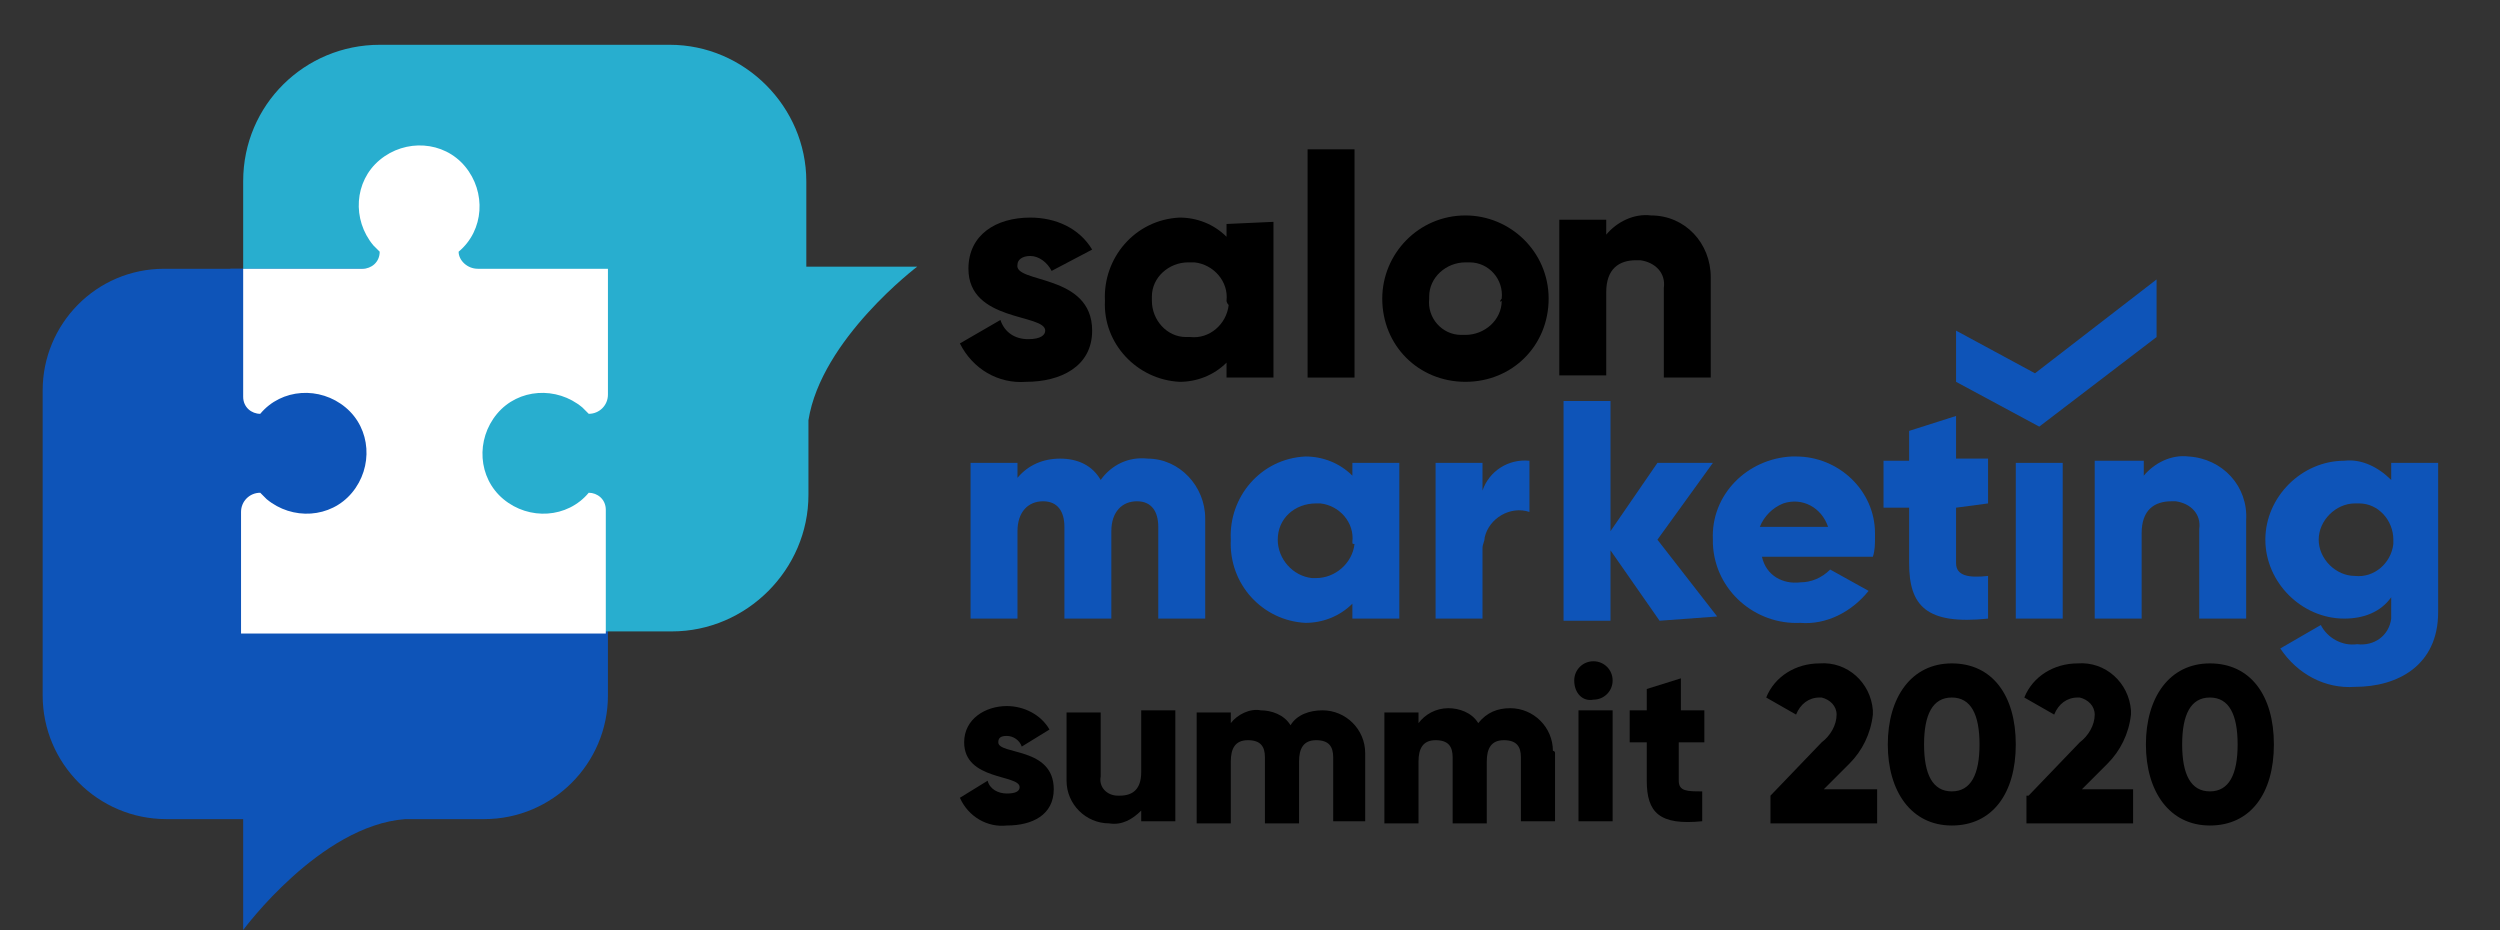 <?xml version="1.0" encoding="UTF-8"?> <!-- Generator: Adobe Illustrator 21.1.0, SVG Export Plug-In . SVG Version: 6.00 Build 0) --> <svg xmlns="http://www.w3.org/2000/svg" xmlns:xlink="http://www.w3.org/1999/xlink" id="Layer_1" x="0px" y="0px" viewBox="0 0 117.2 43.6" style="enable-background:new 0 0 117.2 43.6;" xml:space="preserve"><rect x="0" y="0" width="117.2" height="43.6" fill="#333333" stroke="none"/> <style type="text/css"> .st0{fill:#0E54B8;} .st1{fill:#28AECF;} .st2{fill:#FFFFFF;} </style> <title>SM_logo-01</title> <path class="st0" d="M22.7,12.6h-15c-3.2,0-5.7,2.6-5.7,5.7v14.3c0,3.2,2.6,5.8,5.8,5.8h3.6v5.2c0,0,3.6-4.9,7.6-5.2h3.7 c3.2,0,5.8-2.6,5.8-5.8V18.3C28.5,15.1,25.9,12.6,22.7,12.6z"></path> <path class="st1" d="M43,12.5h-5.2v-4c0-3.5-2.9-6.4-6.4-6.4H17.8c-3.5,0-6.4,2.8-6.4,6.4v14.7c0,3.5,2.9,6.4,6.4,6.4h13.7 c3.5,0,6.4-2.9,6.4-6.4v-3.5C38.5,15.9,43,12.5,43,12.5z"></path> <rect x="10.8" y="12.6" class="st0" width="9.2" height="17.1"></rect> <path class="st2" d="M22.4,12.6c-0.5,0-0.9-0.4-0.9-0.8v0l0,0c1.2-1,1.3-2.8,0.3-4s-2.8-1.3-4-0.3s-1.3,2.8-0.3,4 c0.1,0.1,0.2,0.2,0.3,0.3c0,0.5-0.4,0.8-0.8,0.8h-5.6v6c0,0.5,0.4,0.8,0.8,0.8c1-1.2,2.8-1.3,4-0.3s1.3,2.8,0.3,4 c-1,1.2-2.8,1.3-4,0.3c-0.1-0.1-0.2-0.2-0.3-0.3l0,0c-0.5,0-0.9,0.4-0.9,0.9l0,0v5.7h17.1v-5.8c0-0.5-0.4-0.8-0.8-0.8 c-1,1.2-2.8,1.3-4,0.3s-1.3-2.8-0.3-4c1-1.2,2.8-1.3,4-0.3c0.1,0.1,0.2,0.2,0.3,0.3l0,0c0.5,0,0.9-0.4,0.9-0.9l0,0v-5.9H22.4z"></path> <path d="M51.2,15.5c0,1.7-1.5,2.4-3.1,2.4c-1.3,0.1-2.5-0.6-3.1-1.8l1.9-1.1c0.2,0.6,0.7,0.9,1.3,0.9c0.6,0,0.8-0.2,0.8-0.4 c0-0.8-3.6-0.4-3.6-2.9c0-1.6,1.3-2.4,2.9-2.4c1.2,0,2.3,0.5,2.9,1.5l-1.9,1c-0.2-0.4-0.6-0.7-1-0.7c-0.4,0-0.6,0.2-0.6,0.4 C47.5,13.3,51.2,12.8,51.2,15.5z"></path> <path d="M59.7,10.4v7.3h-2.2V17c-0.6,0.6-1.4,0.9-2.2,0.9c-2-0.1-3.6-1.8-3.5-3.8l0,0c-0.1-2,1.4-3.8,3.5-3.9c0.8,0,1.6,0.3,2.2,0.9 v-0.6L59.7,10.4L59.7,10.4z M57.5,14.1c0.1-0.9-0.6-1.7-1.5-1.8c0,0,0,0,0,0h-0.3c-0.9,0-1.7,0.7-1.7,1.6c0,0.1,0,0.1,0,0.2 c0,0.9,0.7,1.7,1.6,1.7c0,0,0,0,0,0h0.2c0.9,0.1,1.7-0.6,1.8-1.5C57.5,14.2,57.5,14.1,57.5,14.1L57.5,14.1z"></path> <path d="M61.3,7h2.2v10.7h-2.2V7z"></path> <path d="M64.8,14c0-2.1,1.7-3.9,3.9-3.9c2.1,0,3.9,1.7,3.9,3.9s-1.7,3.9-3.9,3.9l0,0C66.5,17.9,64.8,16.2,64.8,14z M70.4,14 c0.1-0.9-0.6-1.7-1.5-1.7c0,0,0,0,0,0h-0.2c-0.9,0-1.7,0.7-1.7,1.6c0,0,0,0,0,0c0,0,0,0.1,0,0.1c-0.1,0.9,0.6,1.7,1.5,1.7 c0,0,0,0,0,0h0.2c0.9,0,1.7-0.7,1.7-1.6C70.3,14.2,70.3,14.1,70.4,14L70.4,14z"></path> <path d="M80.2,13.2v4.5H78v-4.2c0.1-0.7-0.4-1.2-1.1-1.3h-0.2c-0.8,0-1.4,0.4-1.4,1.5v3.9h-2.2v-7.3h2.2V11c0.5-0.6,1.3-1,2.1-0.9 c1.6,0,2.8,1.3,2.8,2.9c0,0,0,0,0,0C80.2,13,80.2,13.1,80.2,13.2z"></path> <path class="st0" d="M56.5,24.5v4.5h-2.2v-4.3c0-0.7-0.3-1.2-1-1.2s-1.2,0.5-1.2,1.4v4.1h-2.2v-4.3c0-0.7-0.3-1.2-1-1.2 s-1.2,0.5-1.2,1.4v4.1h-2.2v-7.3h2.2v0.7c0.5-0.6,1.2-0.9,2-0.9c0.8,0,1.5,0.3,1.9,1c0.5-0.7,1.3-1.1,2.2-1c1.5,0,2.7,1.3,2.7,2.8 c0,0,0,0,0,0C56.5,24.4,56.5,24.5,56.5,24.5z"></path> <path class="st0" d="M65.6,21.7v7.3h-2.2v-0.7c-0.6,0.6-1.4,0.9-2.2,0.9c-2-0.1-3.6-1.8-3.5-3.9l0,0c-0.1-2,1.4-3.8,3.5-3.9 c0.8,0,1.6,0.3,2.2,0.9v-0.6h2.2V21.7z M63.4,25.4c0.1-0.9-0.6-1.7-1.5-1.8h-0.2c-1,0-1.8,0.7-1.8,1.7c0,0.9,0.7,1.7,1.6,1.8h0.2 c0.9,0,1.7-0.7,1.8-1.6C63.4,25.5,63.4,25.5,63.4,25.4L63.4,25.4z"></path> <path class="st0" d="M71.7,21.6V24c-0.9-0.3-1.9,0.3-2.1,1.2c0,0.2-0.1,0.3-0.1,0.5V29h-2.2v-7.3h2.2V23 C69.8,22.1,70.7,21.5,71.7,21.6z"></path> <path class="st0" d="M77.8,29.1l-2.3-3.3v3.3h-2.2V18.8h2.2v6.1l2.2-3.2h2.6l-2.6,3.6l2.8,3.6L77.8,29.1L77.8,29.1z"></path> <path class="st0" d="M84.4,27.3c0.5,0,1-0.2,1.4-0.6l1.8,1c-0.8,1-2,1.6-3.2,1.5c-2.1,0.1-4-1.5-4.1-3.7c0-0.1,0-0.1,0-0.2 c-0.1-2.1,1.6-3.8,3.7-3.9h0.2c2,0,3.7,1.6,3.7,3.6c0,0,0,0,0,0c0,0.1,0,0.2,0,0.2c0,0.3,0,0.6-0.1,0.9h-5.2 C82.8,27,83.6,27.4,84.4,27.3z M85.7,24.7c-0.3-0.9-1.2-1.4-2.1-1.1c-0.5,0.2-0.9,0.6-1.1,1.1H85.7z"></path> <path class="st0" d="M91.7,23.8v2.6c0,0.6,0.6,0.7,1.5,0.6v2c-2.9,0.3-3.7-0.6-3.7-2.6v-2.6h-1.2v-2.2h1.2v-1.4l2.2-0.7v2h1.5v2.1 L91.7,23.8L91.7,23.8z"></path> <path class="st0" d="M94.5,21.7h2.2v7.3h-2.2V21.7z"></path> <path class="st0" d="M105.3,24.5v4.5h-2.2v-4.2c0.1-0.7-0.4-1.2-1.1-1.3h-0.2c-0.8,0-1.4,0.4-1.4,1.5v4h-2.2v-7.4h2.3v0.7 c0.5-0.6,1.3-1,2.1-0.9c1.6,0.1,2.8,1.4,2.7,3C105.3,24.4,105.3,24.4,105.3,24.5L105.3,24.5z"></path> <path class="st0" d="M114.3,21.7v7c0,2.5-1.9,3.5-3.9,3.5c-1.4,0.1-2.7-0.6-3.5-1.8l1.9-1.1c0.3,0.6,1,1,1.7,0.9 c0.8,0.1,1.5-0.4,1.6-1.2c0-0.1,0-0.2,0-0.3V28c-0.5,0.7-1.3,1-2.2,1c-2,0-3.7-1.7-3.7-3.7c0-2,1.7-3.7,3.7-3.7 c0.8-0.1,1.6,0.3,2.2,0.9v-0.8L114.3,21.7z M112.2,25.3c0-0.9-0.7-1.7-1.6-1.7c0,0,0,0,0,0h-0.2c-0.9,0-1.7,0.8-1.7,1.7 s0.8,1.7,1.7,1.7c0.9,0.1,1.7-0.6,1.8-1.5C112.2,25.4,112.2,25.3,112.2,25.3L112.2,25.3z"></path> <polygon class="st0" points="101.1,13.1 95.4,17.5 91.7,15.5 91.7,17.9 95.6,20 101.1,15.8 "></polygon> <path d="M49.4,37c0,1.2-1,1.7-2.2,1.7c-0.9,0.1-1.8-0.4-2.2-1.3l1.3-0.8c0.1,0.4,0.5,0.6,0.9,0.6c0.4,0,0.6-0.1,0.6-0.3 c0-0.6-2.6-0.3-2.6-2.1c0-1.1,1-1.7,2-1.7c0.8,0,1.6,0.4,2,1.1L47.9,35c-0.1-0.3-0.4-0.5-0.7-0.5c-0.3,0-0.4,0.1-0.4,0.3 C46.8,35.4,49.4,35,49.4,37z"></path> <path d="M55.1,33.3v5.2h-1.6V38c-0.4,0.4-0.9,0.7-1.5,0.6c-1.1,0-2-0.9-2-2c0,0,0-0.1,0-0.1v-3.1h1.6v3c-0.1,0.5,0.3,0.9,0.8,0.9 c0,0,0.1,0,0.1,0c0.6,0,1-0.3,1-1.1v-2.9H55.1z"></path> <path d="M64,35.3v3.2h-1.5v-3c0-0.5-0.2-0.8-0.8-0.8s-0.8,0.4-0.8,1v2.9h-1.6v-3.1c0-0.5-0.2-0.8-0.8-0.8s-0.8,0.4-0.8,1v2.9h-1.6 v-5.2h1.6v0.5c0.3-0.4,0.9-0.7,1.4-0.6c0.5,0,1.1,0.2,1.4,0.7c0.3-0.5,0.9-0.7,1.5-0.7c1.1,0,2,0.9,2,2C64,35.2,64,35.3,64,35.3z"></path> <path d="M72.9,35.3v3.2h-1.6v-3c0-0.5-0.2-0.8-0.8-0.8s-0.8,0.4-0.8,1v2.9h-1.6v-3.1c0-0.5-0.2-0.8-0.8-0.8s-0.8,0.4-0.8,1v2.9h-1.6 v-5.2h1.6v0.5c0.3-0.4,0.8-0.7,1.4-0.7c0.5,0,1.1,0.2,1.4,0.7c0.4-0.5,0.9-0.7,1.5-0.7c1.1,0,2,0.9,2,2 C72.9,35.2,72.9,35.3,72.9,35.3z"></path> <path d="M73.8,31.9c0-0.5,0.4-0.9,0.9-0.9c0.5,0,0.9,0.4,0.9,0.9c0,0.5-0.4,0.9-0.9,0.9C74.2,32.9,73.8,32.5,73.8,31.9z M74,33.3 h1.6v5.2H74L74,33.3z"></path> <path d="M78.7,34.8v1.8c0,0.5,0.4,0.5,1.1,0.5v1.4c-2,0.2-2.6-0.4-2.6-1.9v-1.8h-0.8v-1.5h0.8v-1l1.6-0.5v1.5h1.1v1.5L78.7,34.8z"></path> <path d="M83,37.3l2.4-2.5c0.4-0.3,0.7-0.8,0.7-1.3c0-0.4-0.3-0.7-0.7-0.8c0,0-0.1,0-0.1,0c-0.5,0-0.9,0.3-1.1,0.8l-1.4-0.8 c0.4-1,1.4-1.6,2.5-1.6c1.3-0.1,2.4,0.9,2.5,2.2c0,0.1,0,0.1,0,0.2c-0.1,0.9-0.5,1.7-1.1,2.3l-1.2,1.2H88v1.6h-5V37.3z"></path> <path d="M88.5,34.9c0-2.2,1.1-3.8,3-3.8s3,1.5,3,3.8s-1.1,3.8-3,3.8S88.5,37.1,88.5,34.9z M92.8,34.9c0-1.4-0.4-2.2-1.3-2.2 s-1.3,0.8-1.3,2.2s0.4,2.2,1.3,2.2S92.8,36.3,92.8,34.9z"></path> <path d="M95.1,37.3l2.4-2.5c0.4-0.3,0.7-0.8,0.7-1.3c0-0.4-0.3-0.7-0.7-0.8c0,0-0.1,0-0.1,0c-0.5,0-0.9,0.3-1.1,0.8l-1.4-0.8 c0.4-1,1.4-1.6,2.5-1.6c1.3-0.1,2.4,0.9,2.5,2.2c0,0.1,0,0.1,0,0.2c-0.1,0.9-0.5,1.7-1.1,2.3l-1.2,1.2h2.4v1.6h-5V37.3z"></path> <path d="M100.6,34.9c0-2.2,1.1-3.8,3-3.8s3,1.5,3,3.8s-1.1,3.8-3,3.8S100.6,37.1,100.6,34.9z M104.9,34.9c0-1.4-0.4-2.2-1.3-2.2 s-1.3,0.8-1.3,2.2s0.4,2.2,1.3,2.2S104.9,36.3,104.9,34.9z"></path> </svg> 